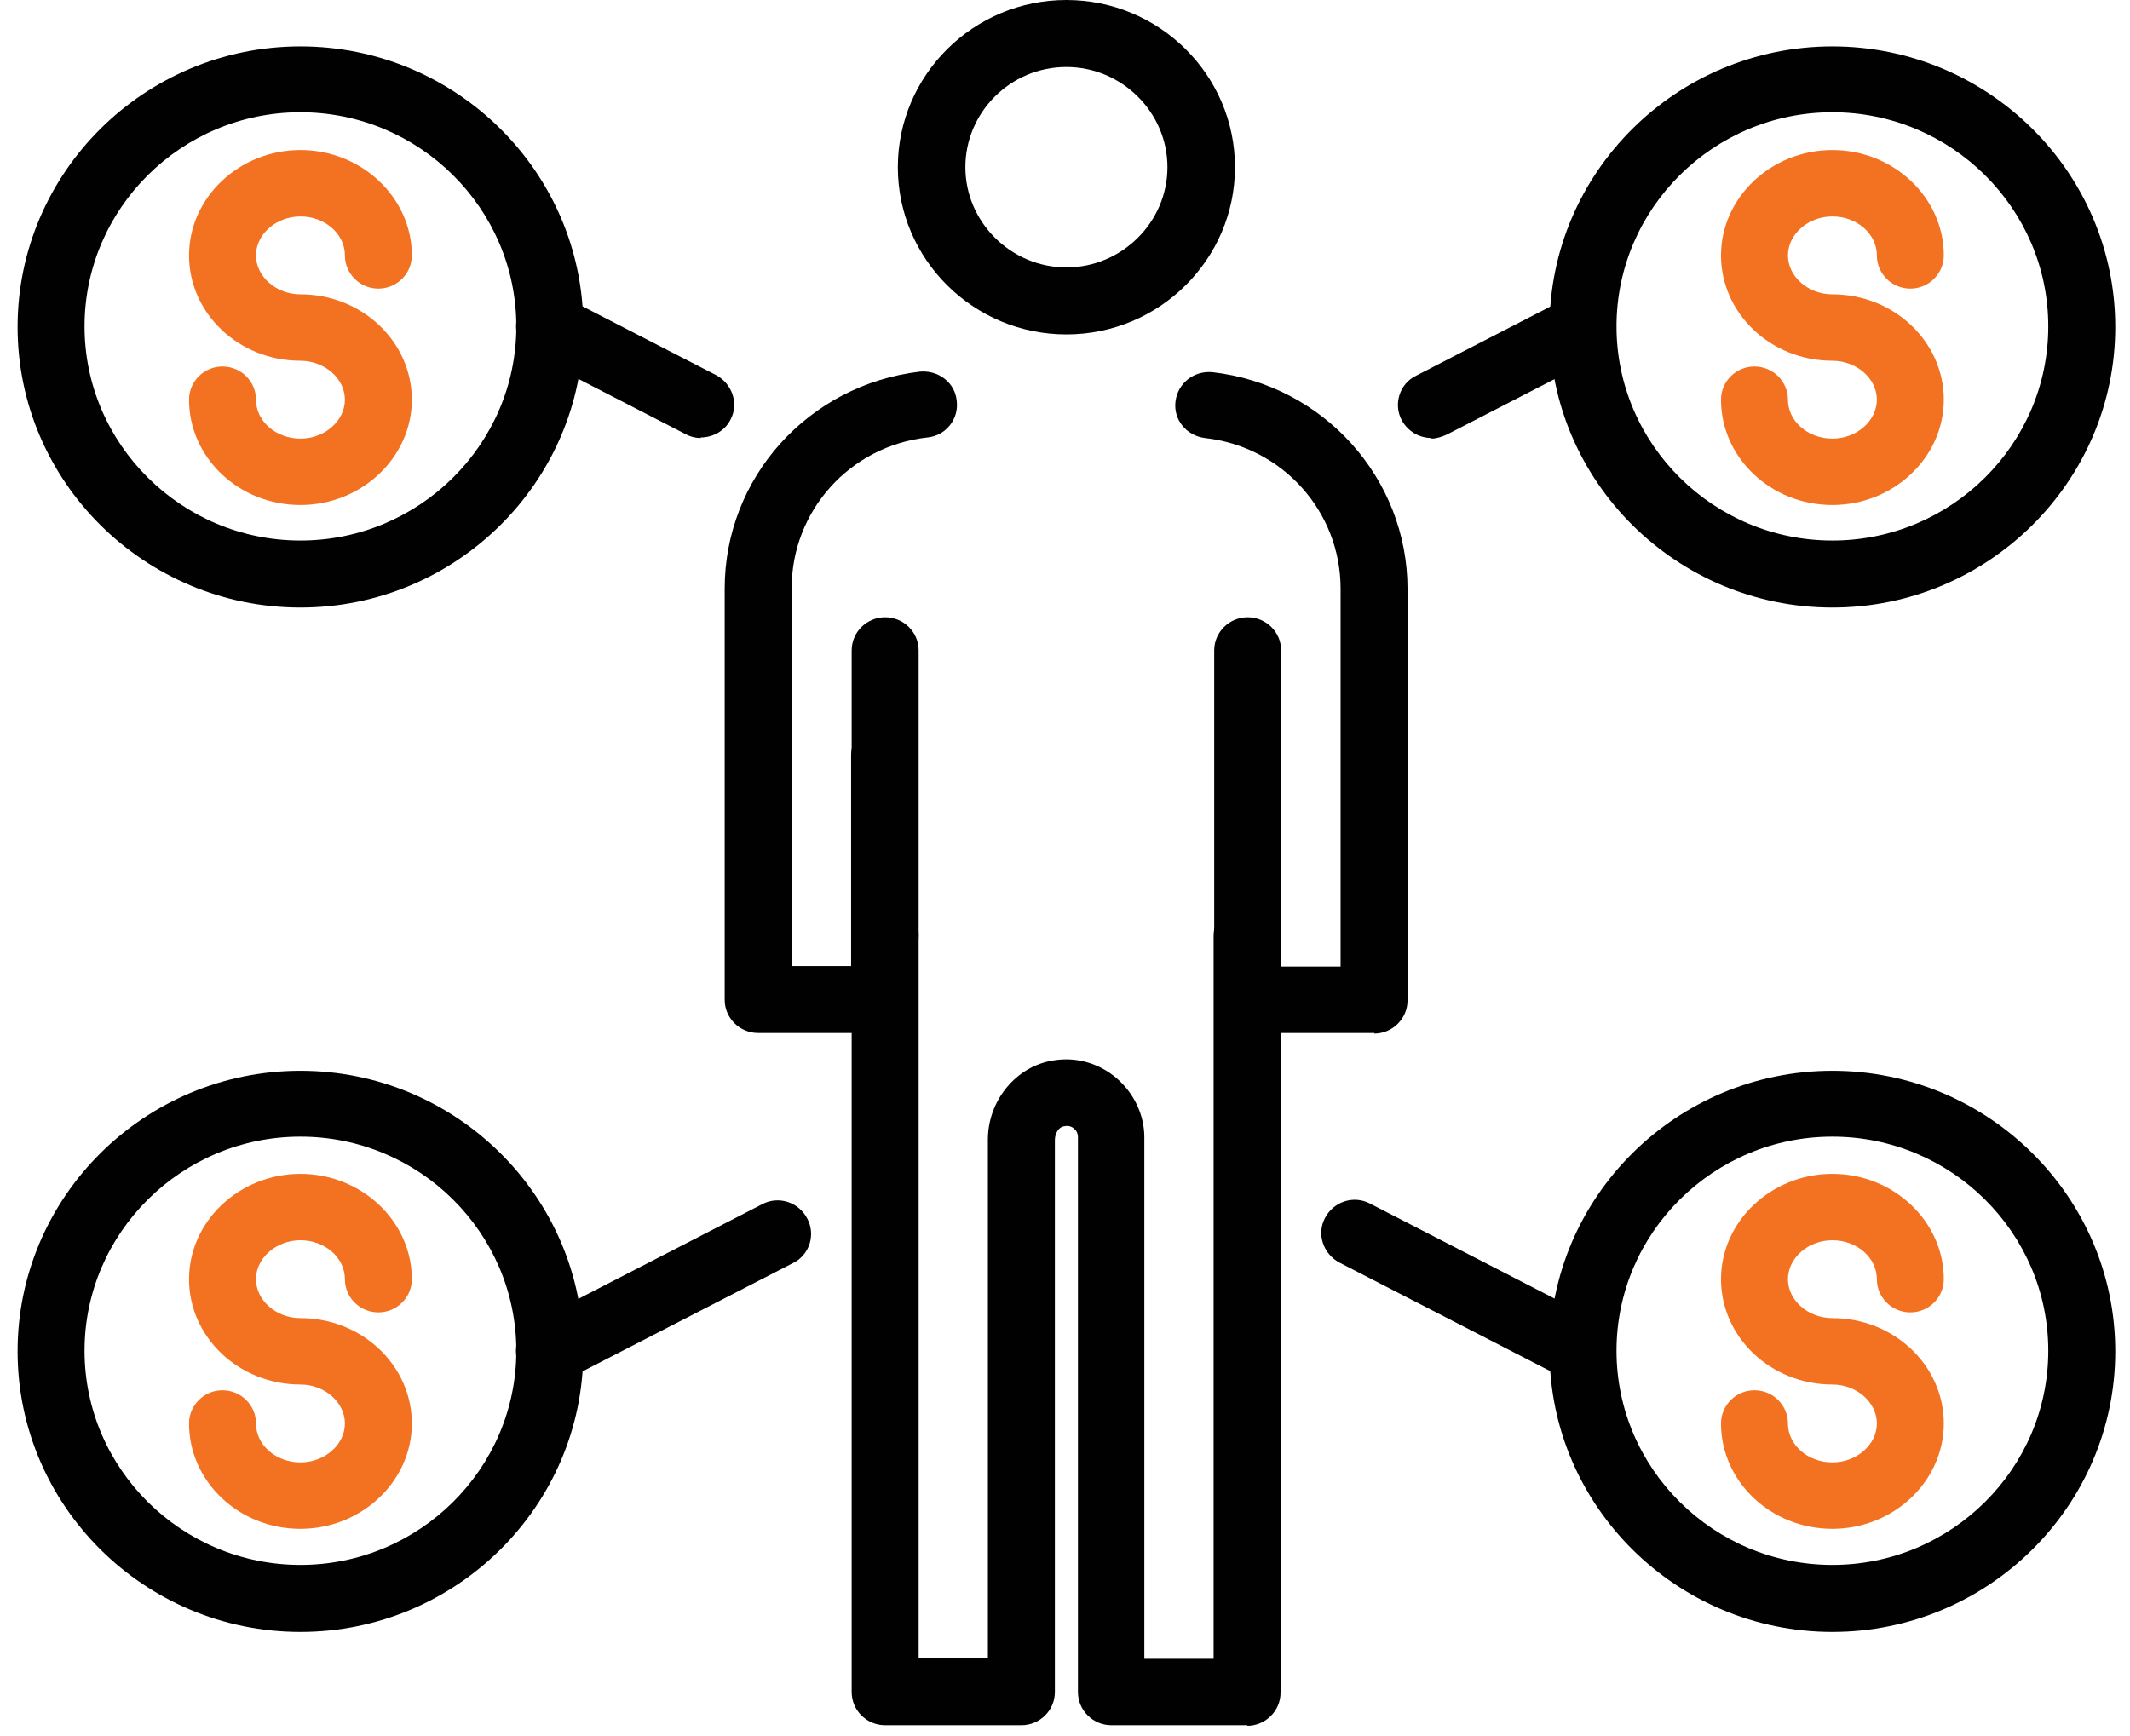 <svg xmlns="http://www.w3.org/2000/svg" width="65" height="53" viewBox="0 0 65 53" fill="none"><path d="M38.074 29.572C37.511 29.572 37.053 29.117 37.053 28.558V19.854C37.053 19.295 37.511 18.841 38.074 18.841C38.638 18.841 39.096 19.295 39.096 19.854V28.558C39.096 29.117 38.638 29.572 38.074 29.572Z" fill="#010101"></path><path d="M32.543 10.207C29.707 10.207 27.399 7.917 27.399 5.103C27.399 2.29 29.707 0 32.543 0C35.379 0 37.687 2.29 37.687 5.103C37.687 7.917 35.379 10.207 32.543 10.207ZM32.543 2.045C30.834 2.045 29.46 3.426 29.46 5.103C29.46 6.781 30.852 8.162 32.543 8.162C34.234 8.162 35.626 6.781 35.626 5.103C35.626 3.426 34.234 2.045 32.543 2.045Z" fill="#010101"></path><path d="M27.012 29.572C26.448 29.572 25.99 29.117 25.99 28.558V19.854C25.99 19.295 26.448 18.841 27.012 18.841C27.576 18.841 28.034 19.295 28.034 19.854V28.558C28.034 29.117 27.576 29.572 27.012 29.572Z" fill="#010101"></path><path d="M38.074 52.659H33.917C33.353 52.659 32.895 52.205 32.895 51.646V34.71C32.895 34.57 32.825 34.483 32.772 34.448C32.719 34.395 32.613 34.343 32.472 34.378C32.314 34.395 32.191 34.588 32.191 34.797V51.646C32.191 52.205 31.733 52.659 31.169 52.659H27.012C26.448 52.659 25.99 52.205 25.99 51.646V28.541C25.99 27.981 26.448 27.527 27.012 27.527C27.576 27.527 28.034 27.981 28.034 28.541V50.614H30.147V34.78C30.147 33.592 31.01 32.543 32.138 32.368C32.842 32.246 33.547 32.456 34.075 32.91C34.604 33.364 34.921 34.029 34.921 34.71V50.632H37.035V28.558C37.035 27.999 37.493 27.544 38.056 27.544C38.62 27.544 39.078 27.999 39.078 28.558V51.663C39.078 52.222 38.62 52.677 38.056 52.677L38.074 52.659Z" fill="#010101"></path><path d="M27.012 31.529H23.137C22.573 31.529 22.115 31.075 22.115 30.516V17.967C22.115 14.576 24.669 11.745 28.069 11.343C28.633 11.29 29.144 11.675 29.196 12.234C29.267 12.793 28.862 13.3 28.298 13.353C25.938 13.615 24.159 15.59 24.159 17.949V29.485H25.973V23.053C25.973 22.494 26.431 22.039 26.994 22.039C27.558 22.039 28.016 22.494 28.016 23.053V30.498C28.016 31.057 27.558 31.512 26.994 31.512L27.012 31.529Z" fill="#010101"></path><path d="M41.949 31.529H38.074C37.51 31.529 37.052 31.075 37.052 30.515C37.052 29.956 37.51 29.502 38.074 29.502H40.91V17.967C40.91 15.607 39.131 13.632 36.771 13.37C36.207 13.3 35.802 12.811 35.872 12.252C35.943 11.692 36.436 11.308 37 11.36C40.382 11.745 42.953 14.594 42.953 17.984V30.533C42.953 31.092 42.495 31.547 41.932 31.547L41.949 31.529Z" fill="#010101"></path><path d="M55.918 15.415C54.033 15.415 52.519 13.964 52.519 12.199C52.519 11.64 52.977 11.186 53.54 11.186C54.104 11.186 54.562 11.64 54.562 12.199C54.562 12.863 55.178 13.388 55.918 13.388C56.658 13.388 57.275 12.846 57.275 12.199C57.275 11.553 56.658 11.011 55.918 11.011C54.033 11.011 52.519 9.56 52.519 7.795C52.519 6.03 54.051 4.579 55.918 4.579C57.785 4.579 59.318 6.03 59.318 7.795C59.318 8.354 58.86 8.809 58.296 8.809C57.733 8.809 57.275 8.354 57.275 7.795C57.275 7.131 56.658 6.606 55.918 6.606C55.178 6.606 54.562 7.148 54.562 7.795C54.562 8.442 55.178 8.983 55.918 8.983C57.803 8.983 59.318 10.434 59.318 12.199C59.318 13.964 57.785 15.415 55.918 15.415Z" fill="#F37221"></path><path d="M55.918 18.544C51.162 18.544 47.287 14.698 47.287 9.98C47.287 5.261 51.162 1.416 55.918 1.416C60.674 1.416 64.55 5.261 64.55 9.98C64.55 14.698 60.674 18.544 55.918 18.544ZM55.918 3.426C52.29 3.426 49.33 6.362 49.33 9.962C49.33 13.562 52.29 16.499 55.918 16.499C59.547 16.499 62.506 13.562 62.506 9.962C62.506 6.362 59.547 3.426 55.918 3.426Z" fill="#010101"></path><path d="M55.918 46.665C54.033 46.665 52.519 45.214 52.519 43.449C52.519 42.89 52.977 42.435 53.54 42.435C54.104 42.435 54.562 42.89 54.562 43.449C54.562 44.113 55.178 44.637 55.918 44.637C56.658 44.637 57.275 44.096 57.275 43.449C57.275 42.802 56.658 42.26 55.918 42.26C54.033 42.26 52.519 40.81 52.519 39.045C52.519 37.279 54.051 35.829 55.918 35.829C57.785 35.829 59.318 37.279 59.318 39.045C59.318 39.604 58.86 40.058 58.296 40.058C57.733 40.058 57.275 39.604 57.275 39.045C57.275 38.38 56.658 37.856 55.918 37.856C55.178 37.856 54.562 38.398 54.562 39.045C54.562 39.691 55.178 40.233 55.918 40.233C57.803 40.233 59.318 41.684 59.318 43.449C59.318 45.214 57.785 46.665 55.918 46.665Z" fill="#F37221"></path><path d="M55.918 49.811C51.162 49.811 47.287 45.966 47.287 41.247C47.287 36.528 51.162 32.683 55.918 32.683C60.674 32.683 64.55 36.528 64.55 41.247C64.55 45.966 60.674 49.811 55.918 49.811ZM55.918 34.693C52.29 34.693 49.33 37.629 49.33 41.229C49.33 44.83 52.29 47.766 55.918 47.766C59.547 47.766 62.506 44.83 62.506 41.229C62.506 37.629 59.547 34.693 55.918 34.693Z" fill="#010101"></path><path d="M48.309 42.243C48.15 42.243 47.992 42.208 47.833 42.121L40.875 38.538C40.382 38.276 40.171 37.664 40.435 37.175C40.699 36.668 41.316 36.475 41.809 36.737L48.767 40.32C49.26 40.583 49.471 41.194 49.207 41.684C49.031 42.033 48.661 42.225 48.291 42.225L48.309 42.243Z" fill="#010101"></path><path d="M43.693 13.37C43.323 13.37 42.971 13.178 42.777 12.828C42.513 12.339 42.707 11.71 43.218 11.465L47.833 9.088C48.326 8.826 48.942 9.018 49.206 9.525C49.471 10.014 49.277 10.644 48.766 10.888L44.151 13.265C43.993 13.335 43.834 13.388 43.675 13.388L43.693 13.37Z" fill="#010101"></path><path d="M9.168 15.415C7.283 15.415 5.769 13.964 5.769 12.199C5.769 11.64 6.227 11.186 6.79 11.186C7.354 11.186 7.812 11.64 7.812 12.199C7.812 12.863 8.428 13.388 9.168 13.388C9.908 13.388 10.525 12.846 10.525 12.199C10.525 11.553 9.908 11.011 9.168 11.011C7.283 11.011 5.769 9.56 5.769 7.795C5.769 6.03 7.301 4.579 9.168 4.579C11.035 4.579 12.568 6.03 12.568 7.795C12.568 8.354 12.11 8.809 11.546 8.809C10.982 8.809 10.525 8.354 10.525 7.795C10.525 7.131 9.908 6.606 9.168 6.606C8.428 6.606 7.812 7.148 7.812 7.795C7.812 8.442 8.428 8.983 9.168 8.983C11.053 8.983 12.568 10.434 12.568 12.199C12.568 13.964 11.035 15.415 9.168 15.415Z" fill="#F37221"></path><path d="M9.168 18.544C4.412 18.544 0.537 14.698 0.537 9.98C0.537 5.261 4.412 1.416 9.168 1.416C13.924 1.416 17.8 5.261 17.8 9.98C17.8 14.698 13.924 18.544 9.168 18.544ZM9.168 3.426C5.54 3.426 2.58 6.362 2.58 9.962C2.58 13.562 5.54 16.499 9.168 16.499C12.797 16.499 15.756 13.562 15.756 9.962C15.756 6.362 12.797 3.426 9.168 3.426Z" fill="#010101"></path><path d="M9.168 46.665C7.283 46.665 5.769 45.214 5.769 43.449C5.769 42.89 6.227 42.435 6.79 42.435C7.354 42.435 7.812 42.89 7.812 43.449C7.812 44.113 8.428 44.637 9.168 44.637C9.908 44.637 10.525 44.096 10.525 43.449C10.525 42.802 9.908 42.26 9.168 42.26C7.283 42.26 5.769 40.81 5.769 39.045C5.769 37.279 7.301 35.829 9.168 35.829C11.035 35.829 12.568 37.279 12.568 39.045C12.568 39.604 12.11 40.058 11.546 40.058C10.982 40.058 10.525 39.604 10.525 39.045C10.525 38.38 9.908 37.856 9.168 37.856C8.428 37.856 7.812 38.398 7.812 39.045C7.812 39.691 8.428 40.233 9.168 40.233C11.053 40.233 12.568 41.684 12.568 43.449C12.568 45.214 11.035 46.665 9.168 46.665Z" fill="#F37221"></path><path d="M9.168 49.811C4.412 49.811 0.537 45.966 0.537 41.247C0.537 36.528 4.412 32.683 9.168 32.683C13.924 32.683 17.8 36.528 17.8 41.247C17.8 45.966 13.924 49.811 9.168 49.811ZM9.168 34.693C5.54 34.693 2.58 37.629 2.58 41.229C2.58 44.83 5.54 47.766 9.168 47.766C12.797 47.766 15.756 44.83 15.756 41.229C15.756 37.629 12.797 34.693 9.168 34.693Z" fill="#010101"></path><path d="M16.778 42.243C16.408 42.243 16.056 42.051 15.862 41.701C15.598 41.212 15.792 40.583 16.302 40.338L23.26 36.755C23.753 36.493 24.37 36.685 24.634 37.192C24.898 37.681 24.705 38.311 24.194 38.555L17.236 42.138C17.078 42.208 16.919 42.261 16.76 42.261L16.778 42.243Z" fill="#010101"></path><path d="M21.393 13.37C21.234 13.37 21.076 13.335 20.917 13.248L16.302 10.871C15.809 10.609 15.598 9.997 15.862 9.508C16.126 9.001 16.742 8.809 17.236 9.071L21.851 11.448C22.344 11.71 22.555 12.322 22.291 12.811C22.115 13.161 21.745 13.353 21.375 13.353L21.393 13.37Z" fill="#010101"></path></svg>